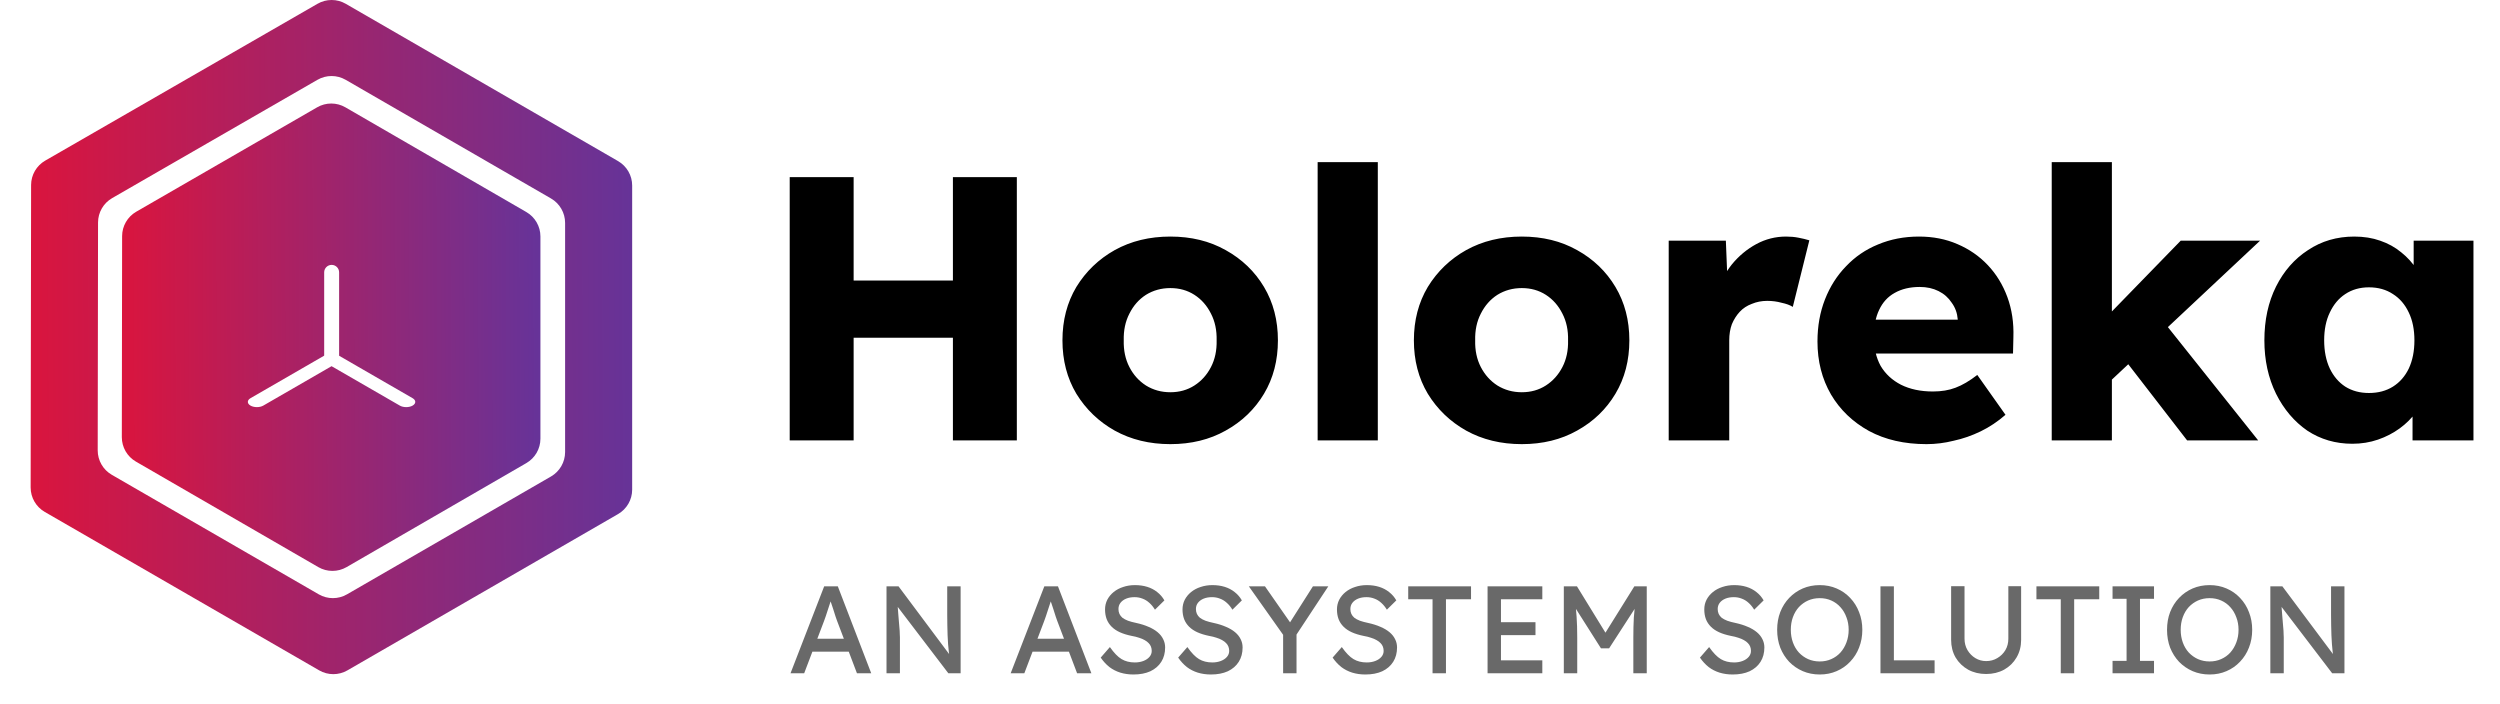 <?xml version="1.0" encoding="UTF-8"?> <svg xmlns="http://www.w3.org/2000/svg" width="2759" height="777" viewBox="0 0 2759 777" fill="none"><path d="M872.425 743L909.552 647.1H924.622L961.475 743H945.72L923.8 685.186C923.526 684.547 922.978 682.994 922.156 680.528C921.425 678.062 920.558 675.322 919.553 672.308C918.548 669.294 917.635 666.554 916.813 664.088C915.991 661.531 915.443 659.887 915.169 659.156L918.32 659.019C917.772 660.572 917.087 662.535 916.265 664.91C915.534 667.285 914.712 669.796 913.799 672.445C912.977 675.094 912.155 677.605 911.333 679.98C910.511 682.263 909.826 684.181 909.278 685.734L887.495 743H872.425ZM888.865 719.162L894.345 704.914H937.911L944.213 719.162H888.865ZM978.353 743V647.1H991.642L1050.28 725.601L1048.09 726.834C1047.72 724.551 1047.4 722.085 1047.13 719.436C1046.85 716.696 1046.58 713.819 1046.3 710.805C1046.12 707.7 1045.94 704.457 1045.76 701.078C1045.67 697.607 1045.57 694 1045.48 690.255C1045.39 686.51 1045.35 682.629 1045.35 678.61V647.1H1060.14V743H1046.58L988.902 667.376L990.409 665.458C990.865 671.029 991.231 675.779 991.505 679.706C991.87 683.542 992.144 686.83 992.327 689.57C992.601 692.219 992.783 694.411 992.875 696.146C992.966 697.79 993.012 699.16 993.012 700.256C993.103 701.352 993.149 702.311 993.149 703.133V743H978.353ZM1115.39 743L1152.51 647.1H1167.58L1204.44 743H1188.68L1166.76 685.186C1166.49 684.547 1165.94 682.994 1165.12 680.528C1164.39 678.062 1163.52 675.322 1162.51 672.308C1161.51 669.294 1160.6 666.554 1159.77 664.088C1158.95 661.531 1158.4 659.887 1158.13 659.156L1161.28 659.019C1160.73 660.572 1160.05 662.535 1159.23 664.91C1158.5 667.285 1157.67 669.796 1156.76 672.445C1155.94 675.094 1155.12 677.605 1154.29 679.98C1153.47 682.263 1152.79 684.181 1152.24 685.734L1130.46 743H1115.39ZM1131.83 719.162L1137.31 704.914H1180.87L1187.17 719.162H1131.83ZM1250.91 744.37C1245.7 744.37 1240.86 743.685 1236.38 742.315C1232 740.945 1227.98 738.89 1224.33 736.15C1220.77 733.319 1217.57 729.848 1214.74 725.738L1224.88 714.093C1229.35 720.486 1233.64 724.916 1237.75 727.382C1241.86 729.848 1246.75 731.081 1252.41 731.081C1255.88 731.081 1259.03 730.533 1261.87 729.437C1264.7 728.341 1266.93 726.834 1268.58 724.916C1270.22 722.998 1271.04 720.806 1271.04 718.34C1271.04 716.696 1270.77 715.143 1270.22 713.682C1269.67 712.221 1268.81 710.896 1267.62 709.709C1266.52 708.522 1265.06 707.426 1263.24 706.421C1261.5 705.416 1259.45 704.549 1257.07 703.818C1254.7 702.996 1251.96 702.311 1248.85 701.763C1243.92 700.758 1239.63 699.434 1235.97 697.79C1232.32 696.146 1229.26 694.091 1226.79 691.625C1224.33 689.159 1222.5 686.373 1221.31 683.268C1220.13 680.071 1219.53 676.509 1219.53 672.582C1219.53 668.746 1220.35 665.184 1222 661.896C1223.73 658.608 1226.06 655.777 1228.99 653.402C1232 650.936 1235.52 649.064 1239.53 647.785C1243.55 646.415 1247.89 645.73 1252.55 645.73C1257.48 645.73 1262 646.369 1266.11 647.648C1270.22 648.927 1273.88 650.845 1277.07 653.402C1280.27 655.868 1282.92 658.928 1285.02 662.581L1274.61 672.856C1272.78 669.842 1270.73 667.33 1268.44 665.321C1266.16 663.22 1263.65 661.668 1260.91 660.663C1258.17 659.567 1255.24 659.019 1252.14 659.019C1248.58 659.019 1245.47 659.567 1242.82 660.663C1240.17 661.759 1238.07 663.312 1236.52 665.321C1235.06 667.239 1234.33 669.522 1234.33 672.171C1234.33 674.089 1234.69 675.87 1235.42 677.514C1236.16 679.067 1237.25 680.482 1238.71 681.761C1240.27 682.948 1242.32 684.044 1244.88 685.049C1247.44 685.962 1250.49 686.784 1254.06 687.515C1259.08 688.611 1263.56 690.027 1267.48 691.762C1271.41 693.406 1274.74 695.37 1277.48 697.653C1280.22 699.936 1282.28 702.494 1283.65 705.325C1285.11 708.156 1285.84 711.216 1285.84 714.504C1285.84 720.623 1284.43 725.921 1281.59 730.396C1278.76 734.871 1274.74 738.342 1269.54 740.808C1264.33 743.183 1258.12 744.37 1250.91 744.37ZM1336.4 744.37C1331.19 744.37 1326.35 743.685 1321.87 742.315C1317.49 740.945 1313.47 738.89 1309.82 736.15C1306.26 733.319 1303.06 729.848 1300.23 725.738L1310.37 714.093C1314.84 720.486 1319.13 724.916 1323.24 727.382C1327.35 729.848 1332.24 731.081 1337.9 731.081C1341.37 731.081 1344.53 730.533 1347.36 729.437C1350.19 728.341 1352.43 726.834 1354.07 724.916C1355.71 722.998 1356.54 720.806 1356.54 718.34C1356.54 716.696 1356.26 715.143 1355.71 713.682C1355.17 712.221 1354.3 710.896 1353.11 709.709C1352.01 708.522 1350.55 707.426 1348.73 706.421C1346.99 705.416 1344.94 704.549 1342.56 703.818C1340.19 702.996 1337.45 702.311 1334.34 701.763C1329.41 700.758 1325.12 699.434 1321.46 697.79C1317.81 696.146 1314.75 694.091 1312.28 691.625C1309.82 689.159 1307.99 686.373 1306.8 683.268C1305.62 680.071 1305.02 676.509 1305.02 672.582C1305.02 668.746 1305.85 665.184 1307.49 661.896C1309.23 658.608 1311.55 655.777 1314.48 653.402C1317.49 650.936 1321.01 649.064 1325.03 647.785C1329.04 646.415 1333.38 645.73 1338.04 645.73C1342.97 645.73 1347.49 646.369 1351.6 647.648C1355.71 648.927 1359.37 650.845 1362.56 653.402C1365.76 655.868 1368.41 658.928 1370.51 662.581L1360.1 672.856C1358.27 669.842 1356.22 667.33 1353.93 665.321C1351.65 663.22 1349.14 661.668 1346.4 660.663C1343.66 659.567 1340.74 659.019 1337.63 659.019C1334.07 659.019 1330.96 659.567 1328.31 660.663C1325.67 661.759 1323.56 663.312 1322.01 665.321C1320.55 667.239 1319.82 669.522 1319.82 672.171C1319.82 674.089 1320.19 675.87 1320.92 677.514C1321.65 679.067 1322.74 680.482 1324.2 681.761C1325.76 682.948 1327.81 684.044 1330.37 685.049C1332.93 685.962 1335.99 686.784 1339.55 687.515C1344.57 688.611 1349.05 690.027 1352.97 691.762C1356.9 693.406 1360.23 695.37 1362.97 697.653C1365.71 699.936 1367.77 702.494 1369.14 705.325C1370.6 708.156 1371.33 711.216 1371.33 714.504C1371.33 720.623 1369.92 725.921 1367.08 730.396C1364.25 734.871 1360.23 738.342 1355.03 740.808C1349.82 743.183 1343.61 744.37 1336.4 744.37ZM1416.05 743V695.187L1417 701.9L1378.23 647.1H1396.04L1425.64 689.57L1422.21 689.159L1448.93 647.1H1465.91L1428.79 703.407L1430.84 694.091V743H1416.05ZM1506.84 744.37C1501.64 744.37 1496.8 743.685 1492.32 742.315C1487.94 740.945 1483.92 738.89 1480.27 736.15C1476.7 733.319 1473.51 729.848 1470.68 725.738L1480.81 714.093C1485.29 720.486 1489.58 724.916 1493.69 727.382C1497.8 729.848 1502.69 731.081 1508.35 731.081C1511.82 731.081 1514.97 730.533 1517.8 729.437C1520.64 728.341 1522.87 726.834 1524.52 724.916C1526.16 722.998 1526.98 720.806 1526.98 718.34C1526.98 716.696 1526.71 715.143 1526.16 713.682C1525.61 712.221 1524.75 710.896 1523.56 709.709C1522.46 708.522 1521 707.426 1519.17 706.421C1517.44 705.416 1515.38 704.549 1513.01 703.818C1510.63 702.996 1507.89 702.311 1504.79 701.763C1499.86 700.758 1495.56 699.434 1491.91 697.79C1488.26 696.146 1485.2 694.091 1482.73 691.625C1480.27 689.159 1478.44 686.373 1477.25 683.268C1476.06 680.071 1475.47 676.509 1475.47 672.582C1475.47 668.746 1476.29 665.184 1477.94 661.896C1479.67 658.608 1482 655.777 1484.92 653.402C1487.94 650.936 1491.45 649.064 1495.47 647.785C1499.49 646.415 1503.83 645.73 1508.49 645.73C1513.42 645.73 1517.94 646.369 1522.05 647.648C1526.16 648.927 1529.81 650.845 1533.01 653.402C1536.21 655.868 1538.86 658.928 1540.96 662.581L1530.55 672.856C1528.72 669.842 1526.66 667.33 1524.38 665.321C1522.1 663.22 1519.59 661.668 1516.85 660.663C1514.11 659.567 1511.18 659.019 1508.08 659.019C1504.52 659.019 1501.41 659.567 1498.76 660.663C1496.11 661.759 1494.01 663.312 1492.46 665.321C1491 667.239 1490.27 669.522 1490.27 672.171C1490.27 674.089 1490.63 675.87 1491.36 677.514C1492.09 679.067 1493.19 680.482 1494.65 681.761C1496.2 682.948 1498.26 684.044 1500.82 685.049C1503.37 685.962 1506.43 686.784 1510 687.515C1515.02 688.611 1519.49 690.027 1523.42 691.762C1527.35 693.406 1530.68 695.37 1533.42 697.653C1536.16 699.936 1538.22 702.494 1539.59 705.325C1541.05 708.156 1541.78 711.216 1541.78 714.504C1541.78 720.623 1540.36 725.921 1537.53 730.396C1534.7 734.871 1530.68 738.342 1525.48 740.808C1520.27 743.183 1514.06 744.37 1506.84 744.37ZM1580.96 743V661.348H1554.11V647.1H1623.43V661.348H1595.76V743H1580.96ZM1641.68 743V647.1H1702.1V661.348H1656.47V728.752H1702.1V743H1641.68ZM1648.39 700.941V686.693H1694.56V700.941H1648.39ZM1725.83 743V647.1H1740.35L1775.29 703.955L1768.3 703.818L1803.65 647.1H1817.35V743H1802.55V703.681C1802.55 695.461 1802.73 688.063 1803.1 681.487C1803.56 674.911 1804.29 668.381 1805.29 661.896L1807.21 666.965L1775.84 715.463H1766.8L1736.38 667.513L1737.89 661.896C1738.89 668.015 1739.58 674.317 1739.94 680.802C1740.4 687.195 1740.63 694.822 1740.63 703.681V743H1725.83ZM1912.23 744.37C1907.02 744.37 1902.18 743.685 1897.7 742.315C1893.32 740.945 1889.3 738.89 1885.65 736.15C1882.09 733.319 1878.89 729.848 1876.06 725.738L1886.2 714.093C1890.67 720.486 1894.96 724.916 1899.07 727.382C1903.18 729.848 1908.07 731.081 1913.73 731.081C1917.2 731.081 1920.35 730.533 1923.19 729.437C1926.02 728.341 1928.25 726.834 1929.9 724.916C1931.54 722.998 1932.36 720.806 1932.36 718.34C1932.36 716.696 1932.09 715.143 1931.54 713.682C1930.99 712.221 1930.13 710.896 1928.94 709.709C1927.84 708.522 1926.38 707.426 1924.56 706.421C1922.82 705.416 1920.76 704.549 1918.39 703.818C1916.02 702.996 1913.28 702.311 1910.17 701.763C1905.24 700.758 1900.95 699.434 1897.29 697.79C1893.64 696.146 1890.58 694.091 1888.11 691.625C1885.65 689.159 1883.82 686.373 1882.63 683.268C1881.45 680.071 1880.85 676.509 1880.85 672.582C1880.85 668.746 1881.67 665.184 1883.32 661.896C1885.05 658.608 1887.38 655.777 1890.31 653.402C1893.32 650.936 1896.84 649.064 1900.85 647.785C1904.87 646.415 1909.21 645.73 1913.87 645.73C1918.8 645.73 1923.32 646.369 1927.43 647.648C1931.54 648.927 1935.2 650.845 1938.39 653.402C1941.59 655.868 1944.24 658.928 1946.34 662.581L1935.93 672.856C1934.1 669.842 1932.04 667.33 1929.76 665.321C1927.48 663.22 1924.97 661.668 1922.23 660.663C1919.49 659.567 1916.56 659.019 1913.46 659.019C1909.9 659.019 1906.79 659.567 1904.14 660.663C1901.49 661.759 1899.39 663.312 1897.84 665.321C1896.38 667.239 1895.65 669.522 1895.65 672.171C1895.65 674.089 1896.01 675.87 1896.74 677.514C1897.47 679.067 1898.57 680.482 1900.03 681.761C1901.58 682.948 1903.64 684.044 1906.2 685.049C1908.75 685.962 1911.81 686.784 1915.38 687.515C1920.4 688.611 1924.87 690.027 1928.8 691.762C1932.73 693.406 1936.06 695.37 1938.8 697.653C1941.54 699.936 1943.6 702.494 1944.97 705.325C1946.43 708.156 1947.16 711.216 1947.16 714.504C1947.16 720.623 1945.74 725.921 1942.91 730.396C1940.08 734.871 1936.06 738.342 1930.86 740.808C1925.65 743.183 1919.44 744.37 1912.23 744.37ZM2008.27 744.37C2001.51 744.37 1995.25 743.137 1989.5 740.671C1983.83 738.205 1978.86 734.78 1974.56 730.396C1970.36 725.921 1967.07 720.715 1964.7 714.778C1962.42 708.75 1961.27 702.174 1961.27 695.05C1961.27 687.926 1962.42 681.396 1964.7 675.459C1967.07 669.431 1970.36 664.225 1974.56 659.841C1978.86 655.366 1983.83 651.895 1989.5 649.429C1995.25 646.963 2001.51 645.73 2008.27 645.73C2015.02 645.73 2021.23 646.963 2026.9 649.429C2032.65 651.895 2037.63 655.366 2041.83 659.841C2046.12 664.316 2049.41 669.568 2051.69 675.596C2054.07 681.533 2055.26 688.017 2055.26 695.05C2055.26 702.083 2054.07 708.613 2051.69 714.641C2049.41 720.578 2046.12 725.784 2041.83 730.259C2037.63 734.734 2032.65 738.205 2026.9 740.671C2021.23 743.137 2015.02 744.37 2008.27 744.37ZM2008.27 729.985C2012.92 729.985 2017.17 729.117 2021.01 727.382C2024.93 725.647 2028.31 723.226 2031.14 720.121C2033.98 716.924 2036.17 713.225 2037.72 709.024C2039.36 704.731 2040.19 700.073 2040.19 695.05C2040.19 690.027 2039.36 685.414 2037.72 681.213C2036.17 676.92 2033.98 673.221 2031.14 670.116C2028.31 666.919 2024.93 664.453 2021.01 662.718C2017.17 660.983 2012.92 660.115 2008.27 660.115C2003.61 660.115 1999.31 660.983 1995.39 662.718C1991.55 664.453 1988.17 666.874 1985.25 669.979C1982.42 673.084 1980.23 676.783 1978.67 681.076C1977.12 685.277 1976.34 689.935 1976.34 695.05C1976.34 700.073 1977.12 704.731 1978.67 709.024C1980.23 713.317 1982.42 717.016 1985.25 720.121C1988.17 723.226 1991.55 725.647 1995.39 727.382C1999.31 729.117 2003.61 729.985 2008.27 729.985ZM2075.29 743V647.1H2090.09V728.752H2135.02V743H2075.29ZM2191.89 743.822C2184.49 743.822 2177.87 742.224 2172.03 739.027C2166.18 735.739 2161.57 731.264 2158.19 725.601C2154.9 719.847 2153.26 713.362 2153.26 706.147V646.963H2168.05V704.914C2168.05 709.572 2169.15 713.773 2171.34 717.518C2173.53 721.171 2176.41 724.094 2179.97 726.286C2183.62 728.478 2187.6 729.574 2191.89 729.574C2196.46 729.574 2200.57 728.478 2204.22 726.286C2207.96 724.094 2210.93 721.171 2213.13 717.518C2215.32 713.773 2216.41 709.572 2216.41 704.914V646.963H2230.52V706.147C2230.52 713.362 2228.83 719.847 2225.46 725.601C2222.17 731.264 2217.6 735.739 2211.76 739.027C2205.91 742.224 2199.29 743.822 2191.89 743.822ZM2274.26 743V661.348H2247.41V647.1H2316.73V661.348H2289.06V743H2274.26ZM2331.41 743V729.3H2346.89V660.8H2331.41V647.1H2377.17V660.8H2361.69V729.3H2377.17V743H2331.41ZM2438.53 744.37C2431.77 744.37 2425.52 743.137 2419.76 740.671C2414.1 738.205 2409.12 734.78 2404.83 730.396C2400.63 725.921 2397.34 720.715 2394.96 714.778C2392.68 708.75 2391.54 702.174 2391.54 695.05C2391.54 687.926 2392.68 681.396 2394.96 675.459C2397.34 669.431 2400.63 664.225 2404.83 659.841C2409.12 655.366 2414.1 651.895 2419.76 649.429C2425.52 646.963 2431.77 645.73 2438.53 645.73C2445.29 645.73 2451.5 646.963 2457.16 649.429C2462.92 651.895 2467.89 655.366 2472.1 659.841C2476.39 664.316 2479.68 669.568 2481.96 675.596C2484.33 681.533 2485.52 688.017 2485.52 695.05C2485.52 702.083 2484.33 708.613 2481.96 714.641C2479.68 720.578 2476.39 725.784 2472.1 730.259C2467.89 734.734 2462.92 738.205 2457.16 740.671C2451.5 743.137 2445.29 744.37 2438.53 744.37ZM2438.53 729.985C2443.19 729.985 2447.44 729.117 2451.27 727.382C2455.2 725.647 2458.58 723.226 2461.41 720.121C2464.24 716.924 2466.43 713.225 2467.99 709.024C2469.63 704.731 2470.45 700.073 2470.45 695.05C2470.45 690.027 2469.63 685.414 2467.99 681.213C2466.43 676.92 2464.24 673.221 2461.41 670.116C2458.58 666.919 2455.2 664.453 2451.27 662.718C2447.44 660.983 2443.19 660.115 2438.53 660.115C2433.87 660.115 2429.58 660.983 2425.65 662.718C2421.82 664.453 2418.44 666.874 2415.51 669.979C2412.68 673.084 2410.49 676.783 2408.94 681.076C2407.39 685.277 2406.61 689.935 2406.61 695.05C2406.61 700.073 2407.39 704.731 2408.94 709.024C2410.49 713.317 2412.68 717.016 2415.51 720.121C2418.44 723.226 2421.82 725.647 2425.65 727.382C2429.58 729.117 2433.87 729.985 2438.53 729.985ZM2505.55 743V647.1H2518.84L2577.48 725.601L2575.29 726.834C2574.92 724.551 2574.6 722.085 2574.33 719.436C2574.05 716.696 2573.78 713.819 2573.51 710.805C2573.32 707.7 2573.14 704.457 2572.96 701.078C2572.87 697.607 2572.78 694 2572.68 690.255C2572.59 686.51 2572.55 682.629 2572.55 678.61V647.1H2587.34V743H2573.78L2516.1 667.376L2517.61 665.458C2518.07 671.029 2518.43 675.779 2518.71 679.706C2519.07 683.542 2519.35 686.83 2519.53 689.57C2519.8 692.219 2519.99 694.411 2520.08 696.146C2520.17 697.79 2520.21 699.16 2520.21 700.256C2520.31 701.352 2520.35 702.311 2520.35 703.133V743H2505.55Z" fill="#696969"></path><path d="M1051.63 486V195.5H1122.18V486H1051.63ZM871.52 486V195.5H942.07V486H871.52ZM898.91 372.705L899.325 309.625H1088.98V372.705H898.91ZM1291.62 490.15C1268.66 490.15 1248.19 485.17 1230.2 475.21C1212.5 465.25 1198.39 451.693 1187.87 434.54C1177.64 417.387 1172.52 397.743 1172.52 375.61C1172.52 353.477 1177.64 333.833 1187.87 316.68C1198.39 299.527 1212.5 285.97 1230.2 276.01C1248.19 266.05 1268.66 261.07 1291.62 261.07C1314.59 261.07 1334.92 266.05 1352.63 276.01C1370.61 285.97 1384.72 299.527 1394.96 316.68C1405.19 333.833 1410.31 353.477 1410.31 375.61C1410.31 397.743 1405.19 417.387 1394.96 434.54C1384.72 451.693 1370.61 465.25 1352.63 475.21C1334.92 485.17 1314.59 490.15 1291.62 490.15ZM1291.62 432.88C1301.58 432.88 1310.44 430.39 1318.18 425.41C1325.93 420.43 1332.02 413.652 1336.44 405.075C1340.87 396.498 1342.94 386.677 1342.67 375.61C1342.94 364.543 1340.87 354.722 1336.44 346.145C1332.02 337.292 1325.93 330.375 1318.18 325.395C1310.44 320.415 1301.58 317.925 1291.62 317.925C1281.66 317.925 1272.67 320.415 1264.65 325.395C1256.9 330.375 1250.81 337.292 1246.39 346.145C1241.96 354.722 1239.89 364.543 1240.16 375.61C1239.89 386.677 1241.96 396.498 1246.39 405.075C1250.81 413.652 1256.9 420.43 1264.65 425.41C1272.67 430.39 1281.66 432.88 1291.62 432.88ZM1454.15 486V178.9H1520.55V486H1454.15ZM1679.47 490.15C1656.51 490.15 1636.03 485.17 1618.05 475.21C1600.34 465.25 1586.23 451.693 1575.72 434.54C1565.48 417.387 1560.36 397.743 1560.36 375.61C1560.36 353.477 1565.48 333.833 1575.72 316.68C1586.23 299.527 1600.34 285.97 1618.05 276.01C1636.03 266.05 1656.51 261.07 1679.47 261.07C1702.43 261.07 1722.77 266.05 1740.47 276.01C1758.46 285.97 1772.57 299.527 1782.8 316.68C1793.04 333.833 1798.16 353.477 1798.16 375.61C1798.16 397.743 1793.04 417.387 1782.8 434.54C1772.57 451.693 1758.46 465.25 1740.47 475.21C1722.77 485.17 1702.43 490.15 1679.47 490.15ZM1679.47 432.88C1689.43 432.88 1698.28 430.39 1706.03 425.41C1713.78 420.43 1719.86 413.652 1724.29 405.075C1728.72 396.498 1730.79 386.677 1730.51 375.61C1730.79 364.543 1728.72 354.722 1724.29 346.145C1719.86 337.292 1713.78 330.375 1706.03 325.395C1698.28 320.415 1689.43 317.925 1679.47 317.925C1669.51 317.925 1660.52 320.415 1652.49 325.395C1644.75 330.375 1638.66 337.292 1634.23 346.145C1629.81 354.722 1627.73 364.543 1628.01 375.61C1627.73 386.677 1629.81 396.498 1634.23 405.075C1638.66 413.652 1644.75 420.43 1652.49 425.41C1660.52 430.39 1669.51 432.88 1679.47 432.88ZM1841.58 486V265.635H1904.66L1907.56 337.43L1895.11 323.735C1898.43 311.838 1903.83 301.187 1911.3 291.78C1919.05 282.373 1928.04 274.903 1938.27 269.37C1948.51 263.837 1959.44 261.07 1971.06 261.07C1976.04 261.07 1980.6 261.485 1984.75 262.315C1989.18 263.145 1993.19 264.113 1996.79 265.22L1978.53 338.675C1975.49 336.738 1971.34 335.217 1966.08 334.11C1961.1 332.727 1955.84 332.035 1950.31 332.035C1944.22 332.035 1938.55 333.142 1933.29 335.355C1928.04 337.292 1923.61 340.197 1920.01 344.07C1916.42 347.943 1913.51 352.508 1911.3 357.765C1909.36 363.022 1908.39 368.97 1908.39 375.61V486H1841.58ZM2126.11 490.15C2101.76 490.15 2080.6 485.308 2062.62 475.625C2044.63 465.665 2030.66 452.247 2020.7 435.37C2010.74 418.217 2005.76 398.712 2005.76 376.855C2005.76 359.978 2008.53 344.485 2014.06 330.375C2019.59 316.265 2027.34 304.092 2037.3 293.855C2047.26 283.342 2059.02 275.318 2072.58 269.785C2086.41 263.975 2101.49 261.07 2117.81 261.07C2133.3 261.07 2147.41 263.837 2160.14 269.37C2173.14 274.903 2184.35 282.65 2193.76 292.61C2203.16 302.57 2210.36 314.328 2215.34 327.885C2220.32 341.442 2222.53 356.243 2221.98 372.29L2221.56 390.135H2046.02L2036.47 352.785H2167.61L2160.56 360.67V352.37C2160 345.453 2157.79 339.367 2153.92 334.11C2150.32 328.577 2145.48 324.288 2139.39 321.245C2133.3 318.202 2126.39 316.68 2118.64 316.68C2107.85 316.68 2098.58 318.893 2090.84 323.32C2083.37 327.47 2077.69 333.695 2073.82 341.995C2069.95 350.018 2068.01 359.978 2068.01 371.875C2068.01 384.048 2070.5 394.7 2075.48 403.83C2080.74 412.683 2088.21 419.6 2097.89 424.58C2107.85 429.56 2119.61 432.05 2133.17 432.05C2142.57 432.05 2150.87 430.667 2158.07 427.9C2165.54 425.133 2173.56 420.43 2182.14 413.79L2213.26 457.78C2204.68 465.25 2195.55 471.337 2185.87 476.04C2176.19 480.743 2166.23 484.202 2155.99 486.415C2146.03 488.905 2136.07 490.15 2126.11 490.15ZM2328.19 421.26L2303.7 371.46L2406.62 265.635H2494.19L2328.19 421.26ZM2264.28 486V178.9H2330.68V486H2264.28ZM2413.68 486L2336.07 385.57L2382.97 349.05L2492.11 486H2413.68ZM2596.08 489.735C2577.54 489.735 2560.94 484.893 2546.28 475.21C2531.89 465.25 2520.41 451.693 2511.83 434.54C2503.26 417.11 2498.97 397.467 2498.97 375.61C2498.97 353.2 2503.26 333.418 2511.83 316.265C2520.41 299.112 2532.17 285.693 2547.11 276.01C2562.05 266.05 2579.06 261.07 2598.15 261.07C2608.67 261.07 2618.21 262.592 2626.79 265.635C2635.64 268.678 2643.39 272.967 2650.03 278.5C2656.67 283.757 2662.34 289.982 2667.04 297.175C2671.75 304.092 2675.21 311.562 2677.42 319.585L2663.72 317.925V265.635H2729.71V486H2662.48V432.88L2677.42 432.465C2675.21 440.212 2671.61 447.543 2666.63 454.46C2661.65 461.377 2655.56 467.463 2648.37 472.72C2641.18 477.977 2633.15 482.127 2624.3 485.17C2615.45 488.213 2606.04 489.735 2596.08 489.735ZM2614.34 433.71C2624.58 433.71 2633.43 431.358 2640.9 426.655C2648.37 421.952 2654.18 415.312 2658.33 406.735C2662.48 397.882 2664.55 387.507 2664.55 375.61C2664.55 363.713 2662.48 353.477 2658.33 344.9C2654.18 336.047 2648.37 329.268 2640.9 324.565C2633.43 319.585 2624.58 317.095 2614.34 317.095C2604.38 317.095 2595.66 319.585 2588.19 324.565C2581 329.268 2575.33 336.047 2571.18 344.9C2567.03 353.477 2564.95 363.713 2564.95 375.61C2564.95 387.507 2567.03 397.882 2571.18 406.735C2575.33 415.312 2581 421.952 2588.19 426.655C2595.66 431.358 2604.38 433.71 2614.34 433.71Z" fill="black"></path><path fill-rule="evenodd" clip-rule="evenodd" d="M49.908 177.26L350.443 4.154C360.071 -1.392 371.925 -1.384 381.546 4.173L682.1 177.791C691.726 183.352 697.656 193.625 697.656 204.742V540.372C697.656 551.49 691.725 561.764 682.097 567.324L383.406 739.828C373.775 745.39 361.908 745.391 352.277 739.83L49.381 564.944C39.737 559.376 33.803 549.08 33.819 537.943L34.318 204.184C34.335 193.07 40.277 182.808 49.908 177.26ZM123.785 218.625L350.375 88.06C360.006 82.511 371.864 82.518 381.487 88.079L608.096 219.033C617.72 224.594 623.647 234.866 623.647 245.981V498.888C623.647 510.004 617.719 520.277 608.093 525.838L382.936 655.924C373.303 661.49 361.432 661.49 351.799 655.926L123.381 523.991C113.74 518.422 107.808 508.127 107.824 496.993L108.2 245.546C108.217 234.434 114.157 224.173 123.785 218.625Z" fill="url(#paint0_linear_324_48)"></path><path fill-rule="evenodd" clip-rule="evenodd" d="M150.338 233.653L350.027 118.416C359.666 112.853 371.542 112.861 381.174 118.435L580.882 234.017C590.496 239.581 596.416 249.847 596.416 260.955V484.129C596.416 495.238 590.495 505.505 580.879 511.068L382.474 625.871C372.832 631.45 360.944 631.451 351.301 625.873L149.979 509.413C140.347 503.842 134.423 493.553 134.439 482.426L134.77 260.564C134.787 249.459 140.719 239.204 150.338 233.653ZM357.764 300.564C357.764 296.012 361.454 292.321 366.007 292.321C370.56 292.321 374.25 296.012 374.25 300.564V392.543C374.338 392.615 374.422 392.687 374.503 392.76L455.368 439.447C459.272 441.702 459.272 445.357 455.368 447.611C451.463 449.866 445.132 449.866 441.227 447.611L365.907 404.125L290.587 447.611C286.682 449.866 280.351 449.866 276.446 447.611C272.542 445.357 272.542 441.702 276.446 439.447L357.311 392.76C357.452 392.632 357.603 392.507 357.764 392.385V300.564Z" fill="url(#paint1_linear_324_48)"></path><defs><linearGradient id="paint0_linear_324_48" x1="20.86" y1="447.265" x2="697.976" y2="444.262" gradientUnits="userSpaceOnUse"><stop stop-color="#DC143C"></stop><stop offset="1" stop-color="#663398"></stop><stop offset="1" stop-color="#663399"></stop></linearGradient><linearGradient id="paint1_linear_324_48" x1="125.421" y1="424.333" x2="596.639" y2="422.235" gradientUnits="userSpaceOnUse"><stop stop-color="#CD1846"></stop><stop offset="0" stop-color="#DC143C"></stop><stop offset="1" stop-color="#663399"></stop></linearGradient></defs></svg> 